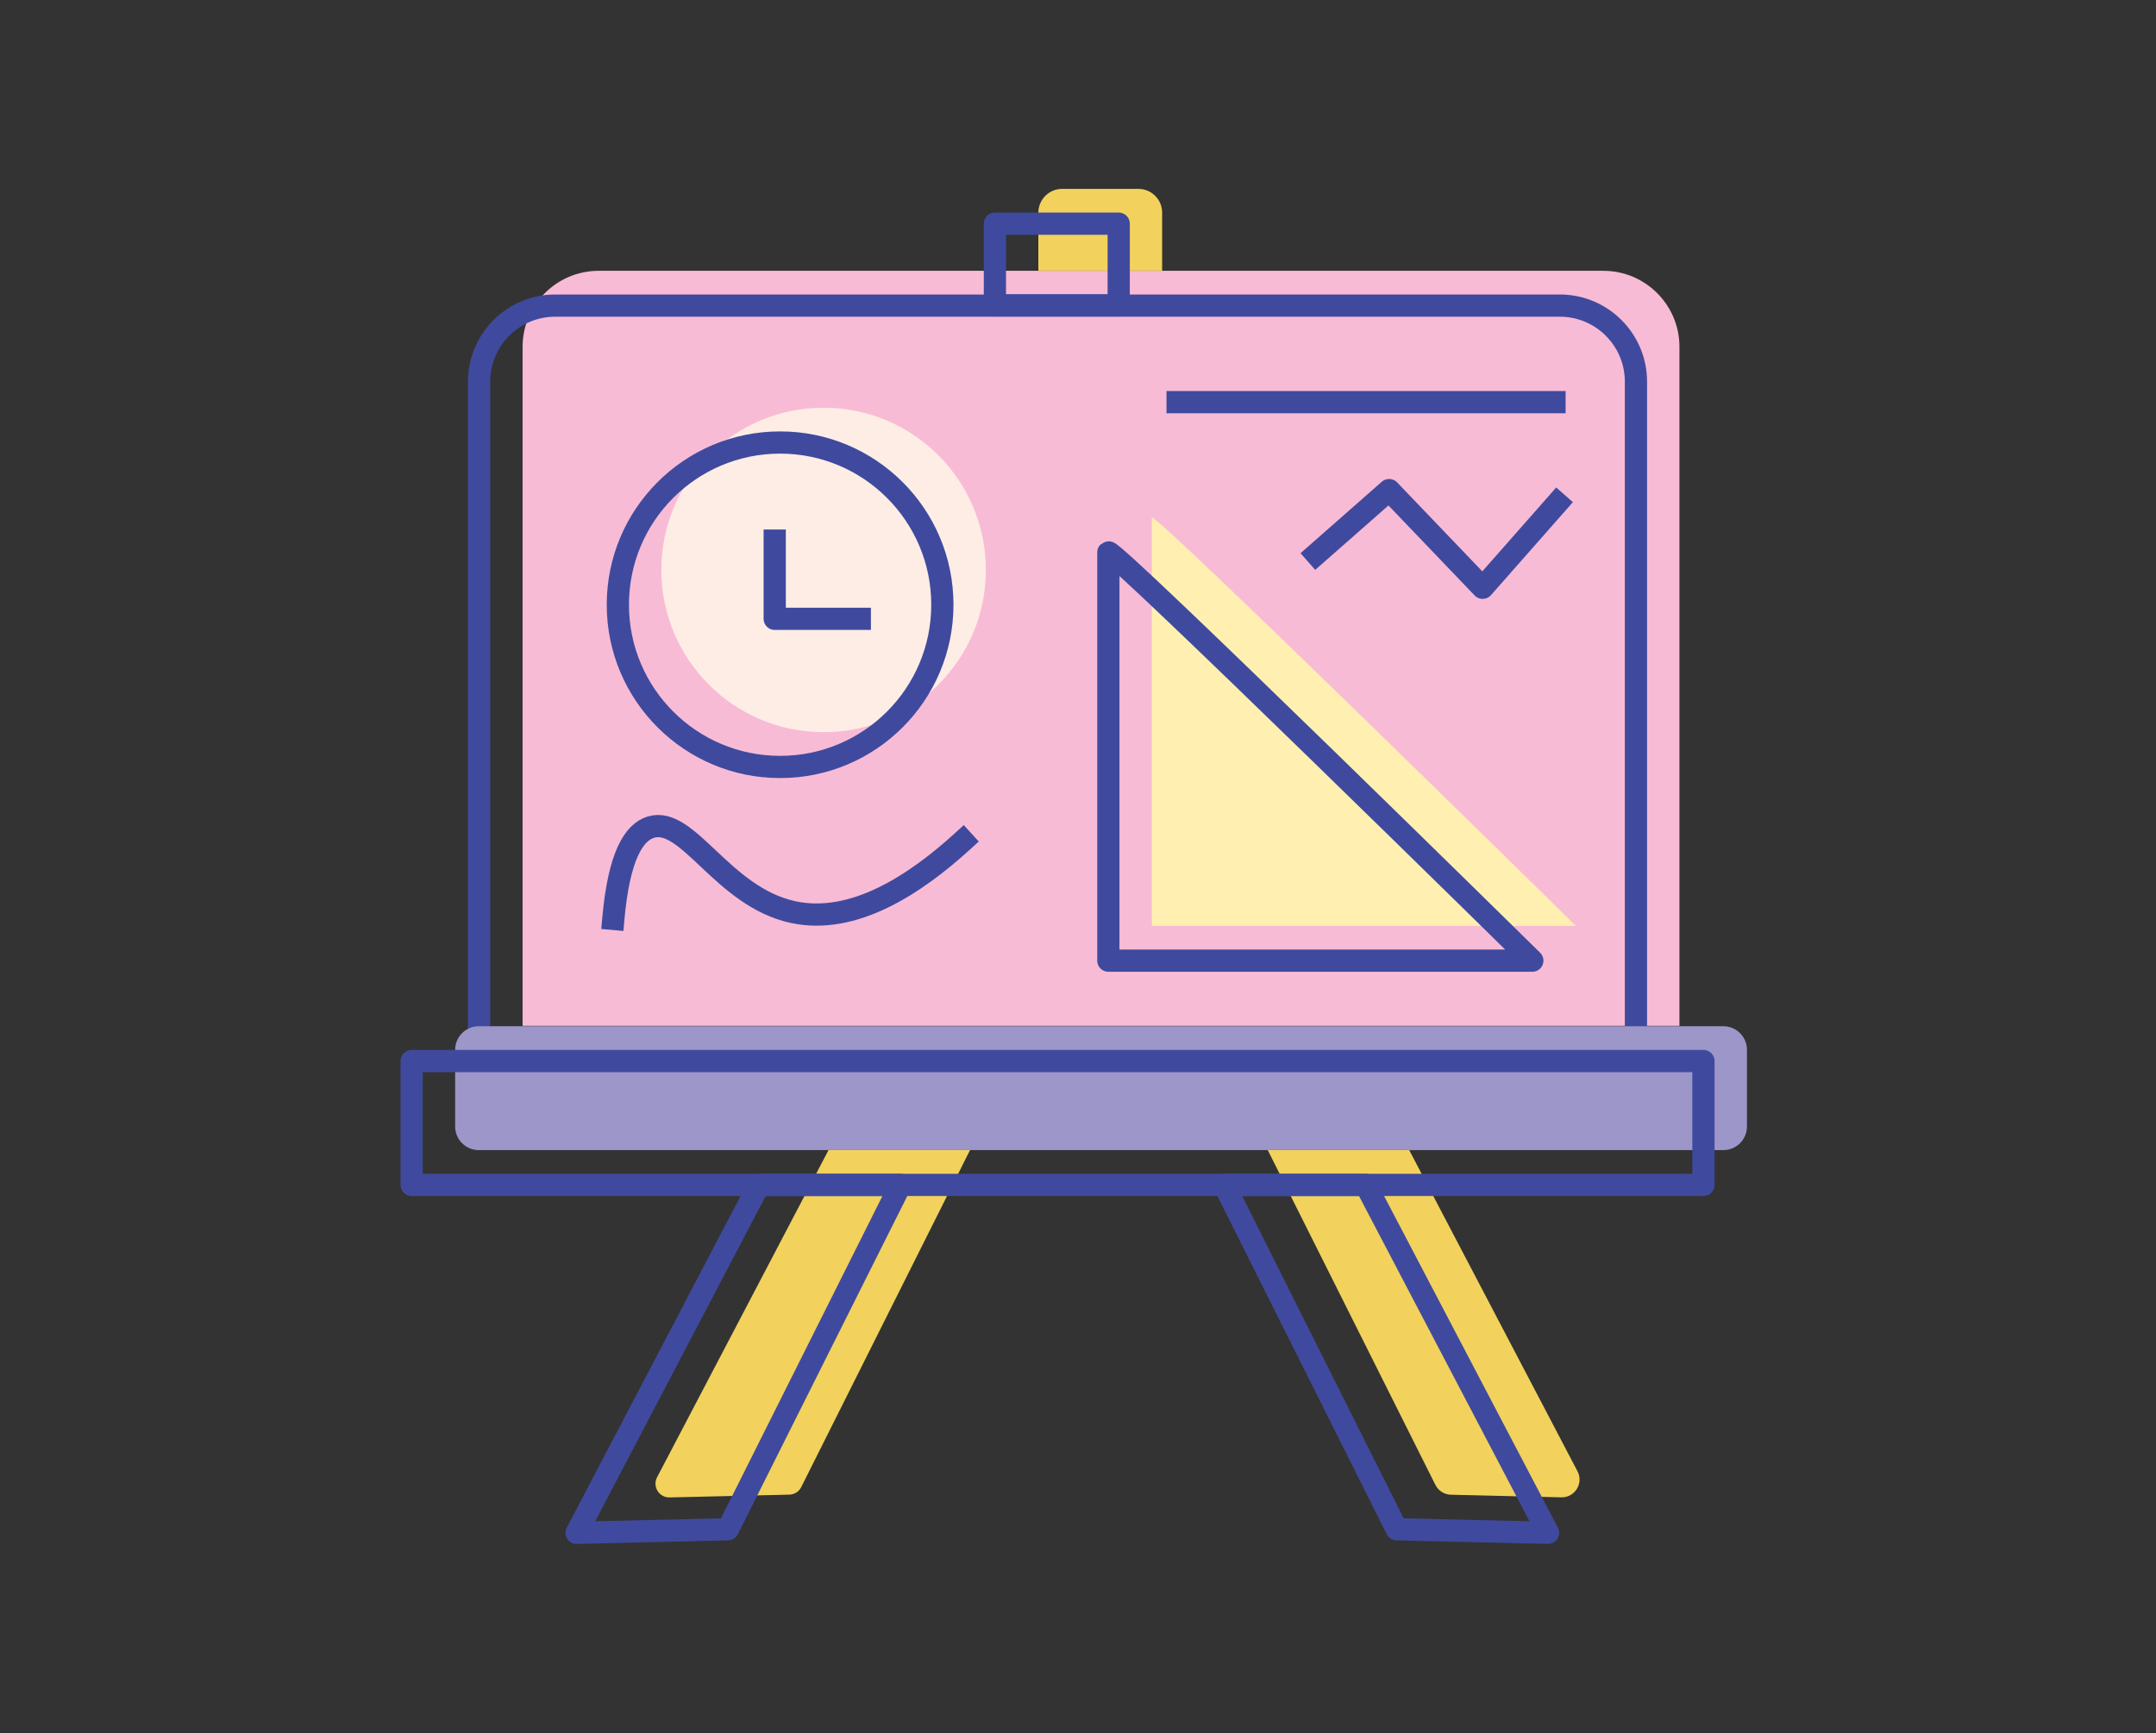 <svg width="194" height="156" viewBox="0 0 194 156" fill="none" xmlns="http://www.w3.org/2000/svg">
<rect x="0" y="0" width="194" height="156" fill="#333333" stroke="none"/>
<g clip-path="url(#clip0_2168_3669)">
<path d="M87.284 103.514L72.097 133.841C71.894 134.249 71.479 134.515 71.017 134.523L60.252 134.773C59.305 134.797 58.687 133.794 59.125 132.957L74.555 103.506H87.284V103.514Z" fill="#F2D25D"/>
<path d="M140.488 134.765L130.553 134.53C129.958 134.515 129.426 134.178 129.16 133.646L114.074 103.514H126.803L141.944 132.417C142.515 133.497 141.709 134.797 140.488 134.765Z" fill="#F2D25D"/>
<path d="M95.568 17H102.433C103.616 17 104.571 17.955 104.571 19.137V24.359H93.431V19.137C93.439 17.955 94.394 17 95.568 17Z" fill="#F2D25D"/>
<path d="M53.865 24.374H144.276C148.05 24.374 151.119 27.443 151.119 31.216V92.326H47.023V31.216C47.023 27.443 50.091 24.374 53.865 24.374Z" fill="#F8BBD5"/>
<path d="M49.95 27.506H140.362C144.136 27.506 147.205 30.575 147.205 34.348V95.458H43.108V34.348C43.108 30.575 46.177 27.506 49.95 27.506Z" stroke="#3F4A9E" stroke-width="2" stroke-linecap="square" stroke-linejoin="round"/>
<path d="M74.469 95.496H74.133L74.203 95.363L74.469 95.496Z" stroke="#3F4A9E" stroke-width="2.65" stroke-linecap="square" stroke-linejoin="round"/>
<path d="M81.022 106.645L65.498 137.638L51.884 137.959L68.292 106.645H81.022Z" stroke="#3F4A9E" stroke-width="2" stroke-linecap="square" stroke-linejoin="round"/>
<path d="M117.049 95.496H116.712L116.978 95.363L117.049 95.496Z" stroke="#3F4A9E" stroke-width="2.65" stroke-linecap="square" stroke-linejoin="round"/>
<path d="M139.298 137.959L125.676 137.638L110.16 106.645H122.889L139.298 137.959Z" stroke="#3F4A9E" stroke-width="2" stroke-linecap="square" stroke-linejoin="round"/>
<path d="M70.195 47.391V54.428H77.859" stroke="#3F4A9E" stroke-width="2.22" stroke-linecap="square" stroke-linejoin="round"/>
<path d="M100.663 20.132H89.523V27.483H100.663V20.132Z" stroke="#3F4A9E" stroke-width="2" stroke-linecap="square" stroke-linejoin="round"/>
<path d="M155.072 92.365H43.077C41.905 92.365 40.955 93.315 40.955 94.487V101.392C40.955 102.563 41.905 103.513 43.077 103.513H155.072C156.243 103.513 157.193 102.563 157.193 101.392V94.487C157.193 93.315 156.243 92.365 155.072 92.365Z" fill="#9D96C9"/>
<path d="M103.646 46.584V83.331H141.795C141.795 83.331 104.046 46.185 103.646 46.584Z" fill="#FFF0B1"/>
<path d="M74.109 65.897C82.172 65.897 88.709 59.36 88.709 51.297C88.709 43.233 82.172 36.696 74.109 36.696C66.046 36.696 59.509 43.233 59.509 51.297C59.509 59.36 66.046 65.897 74.109 65.897Z" fill="#FEEDE5"/>
<path d="M69.71 48.658V55.696H77.366" stroke="#3F4A9E" stroke-width="2" stroke-linecap="square" stroke-linejoin="round"/>
<path d="M105.964 36.195H139.877" stroke="#3F4A9E" stroke-width="2" stroke-linecap="square" stroke-linejoin="round"/>
<path d="M55.188 82.705C55.696 76.998 57.051 74.923 58.546 74.453C61.912 73.397 64.989 80.724 71.377 82.094C76.826 83.261 82.368 79.589 86.658 75.675" stroke="#3F4A9E" stroke-width="2" stroke-linecap="square" stroke-linejoin="round"/>
<path d="M118.435 49.88L124.995 44.11L133.411 52.902L140.12 45.285" stroke="#3F4A9E" stroke-width="2" stroke-linecap="square" stroke-linejoin="round"/>
<path d="M99.732 49.715V86.462H137.881C137.881 86.462 100.132 49.316 99.732 49.715Z" stroke="#3F4A9E" stroke-width="2" stroke-linecap="square" stroke-linejoin="round"/>
<path d="M70.195 69.029C78.258 69.029 84.795 62.492 84.795 54.428C84.795 46.365 78.258 39.828 70.195 39.828C62.132 39.828 55.595 46.365 55.595 54.428C55.595 62.492 62.132 69.029 70.195 69.029Z" stroke="#3F4A9E" stroke-width="2" stroke-linecap="square" stroke-linejoin="round"/>
<path d="M153.279 95.497H37.041V106.645H153.279V95.497Z" stroke="#3F4A9E" stroke-width="2" stroke-linecap="square" stroke-linejoin="round"/>
</g>
<defs>
<clipPath id="clip0_2168_3669">
<rect width="121.194" height="122" fill="white" transform="translate(36 17)"/>
</clipPath>
</defs>
</svg>
